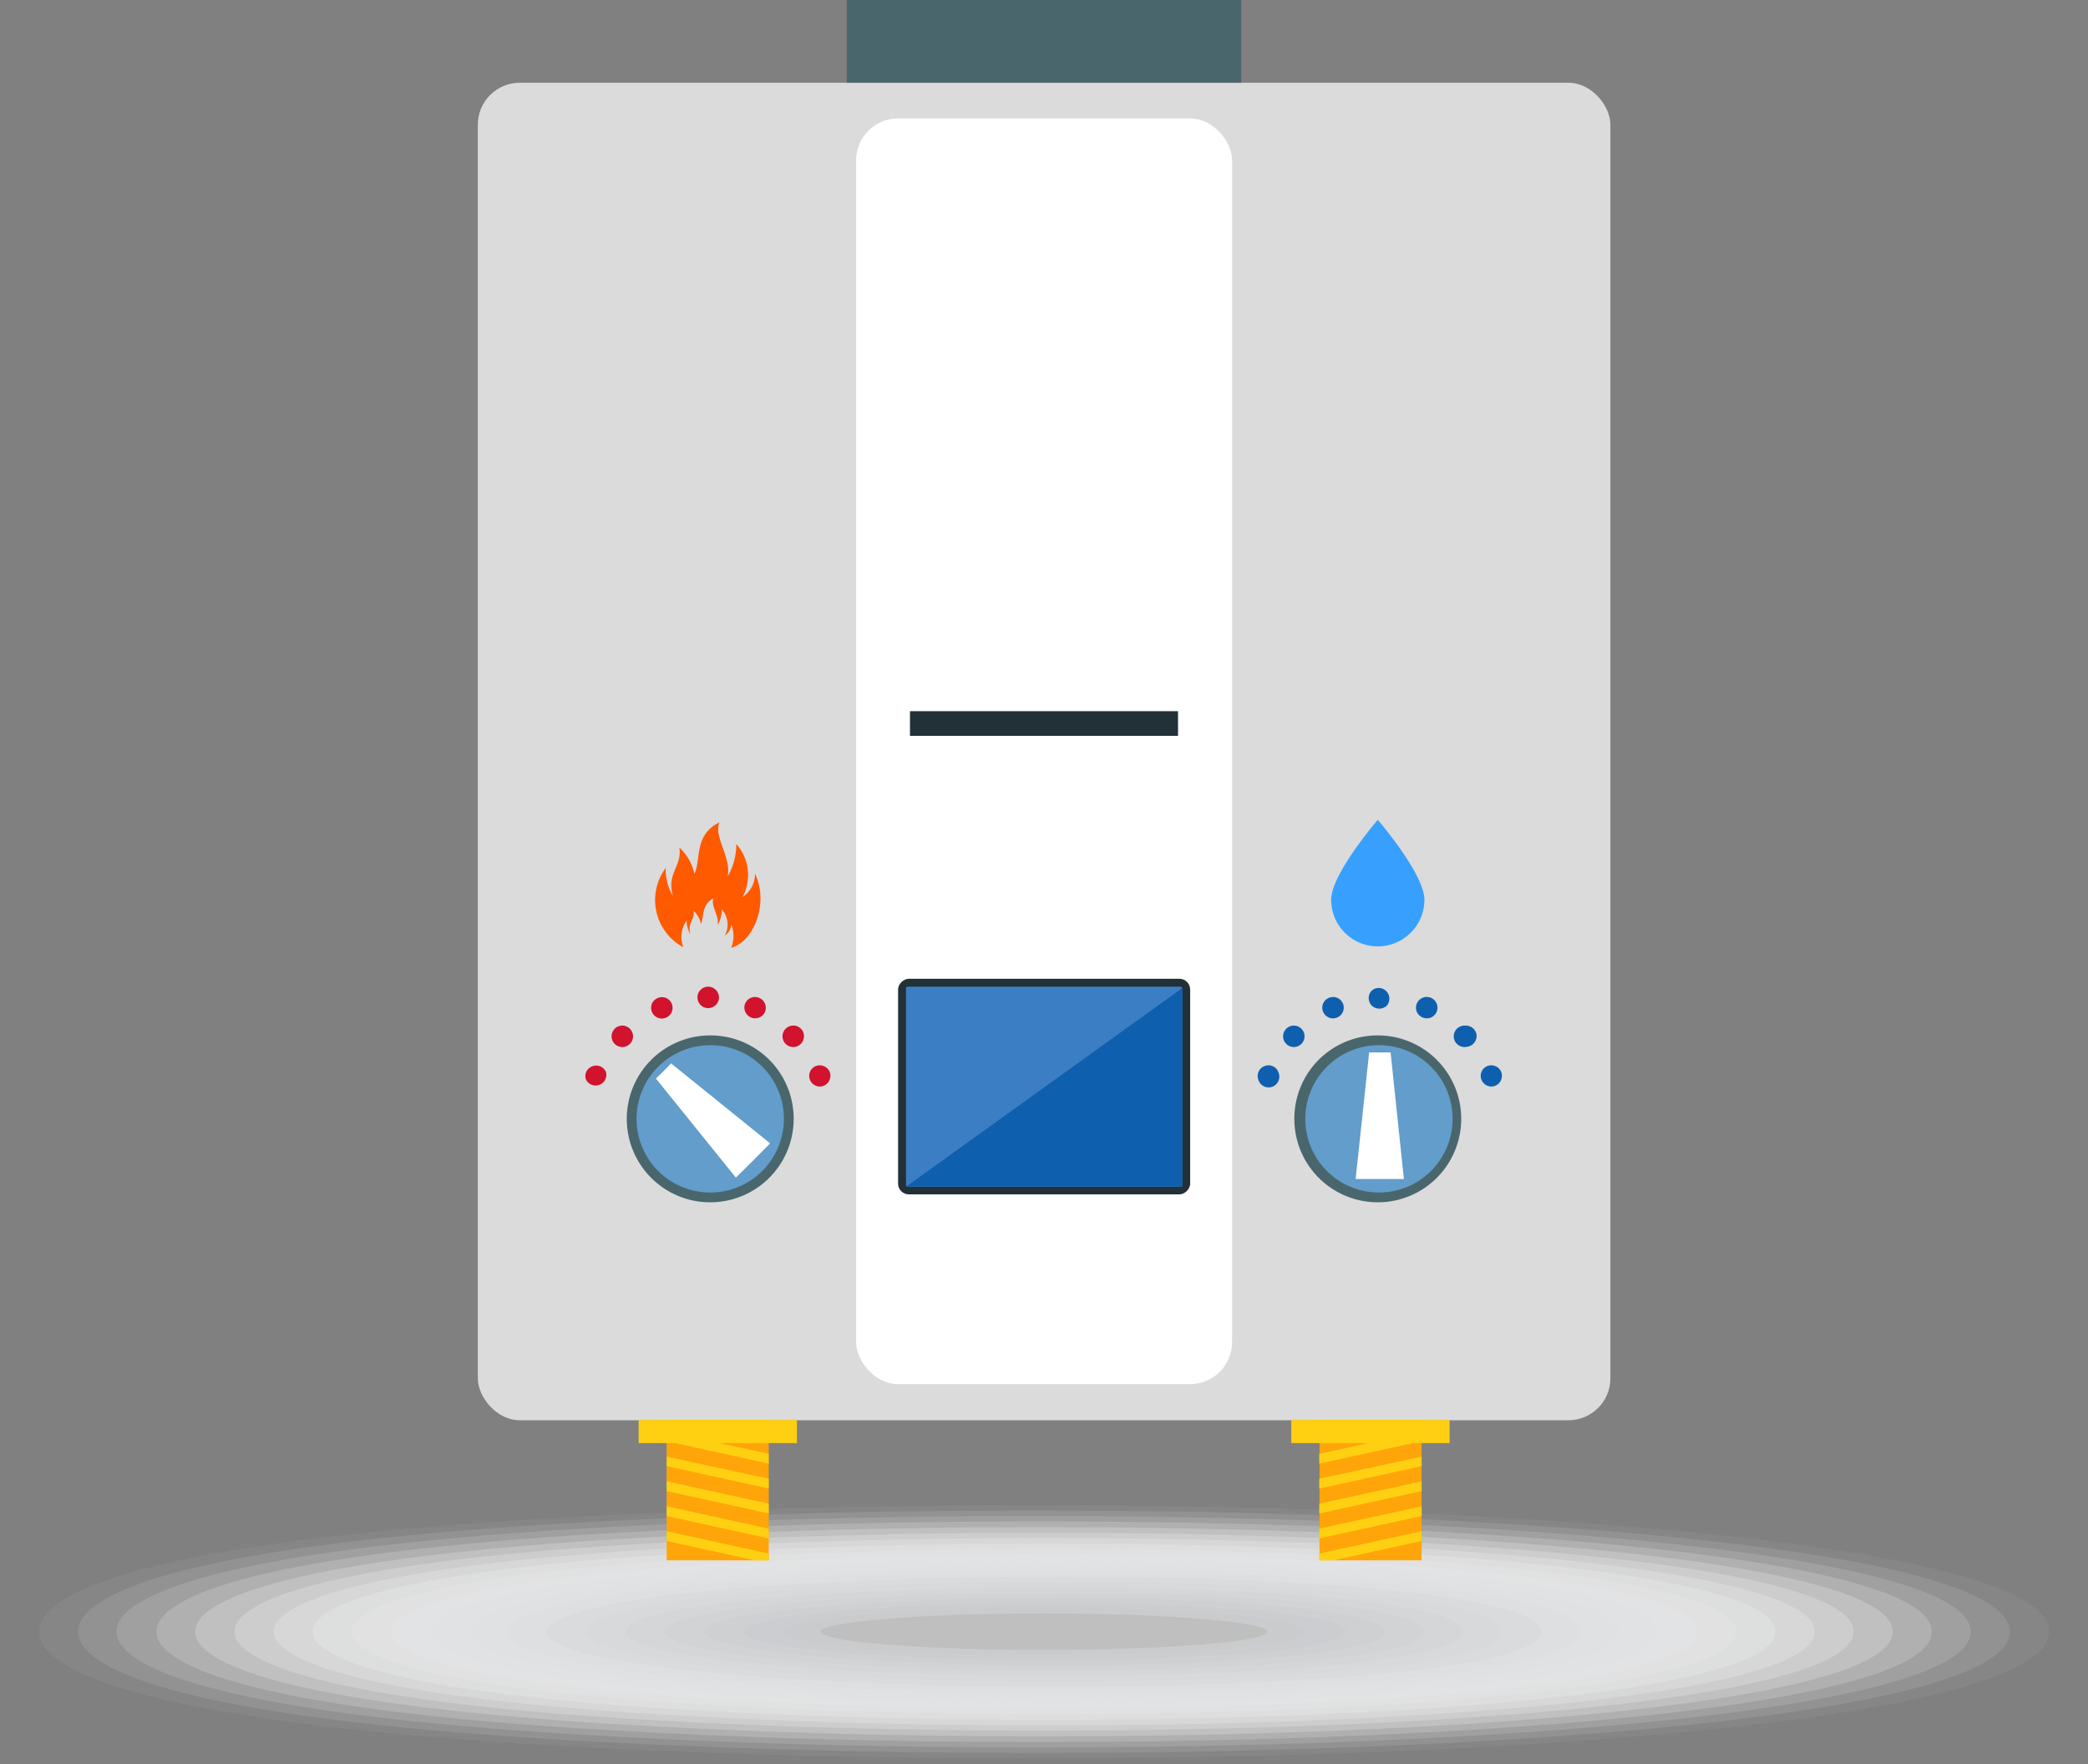 <?xml version="1.0" encoding="UTF-8"?>
<svg xmlns="http://www.w3.org/2000/svg" viewBox="0 0 89.58 75.69">
  <rect x="0" y="0" width="89.58" height="75.69" fill="#808080" stroke="none"/>
  <defs>
    <style>.cls-1{isolation:isolate;}.cls-2{mix-blend-mode:multiply;}.cls-26,.cls-3{fill:#fff;}.cls-3{opacity:0;}.cls-4{fill:#fcfcfc;opacity:0.05;}.cls-5{fill:#fafafa;opacity:0.1;}.cls-6{fill:#f7f7f7;opacity:0.14;}.cls-7{fill:#f4f5f5;opacity:0.19;}.cls-8{fill:#f2f2f2;opacity:0.24;}.cls-9{fill:#efeff0;opacity:0.29;}.cls-10{fill:#eceded;opacity:0.33;}.cls-11{fill:#e9eaeb;opacity:0.38;}.cls-12{fill:#e7e7e8;opacity:0.43;}.cls-13{fill:#e4e5e6;opacity:0.48;}.cls-14{fill:#e1e2e3;opacity:0.52;}.cls-15{fill:#dfe0e1;opacity:0.57;}.cls-16{fill:#dcddde;opacity:0.62;}.cls-17{fill:#d9dadc;opacity:0.67;}.cls-18{fill:#d7d8d9;opacity:0.71;}.cls-19{fill:#d4d5d7;opacity:0.76;}.cls-20{fill:#d1d3d4;opacity:0.81;}.cls-21{fill:#ced0d2;opacity:0.86;}.cls-22{fill:#cccdcf;opacity:0.9;}.cls-23{fill:#c9cbcd;opacity:0.95;}.cls-24{fill:#bfbfbf;}.cls-25{fill:#dbdbdb;}.cls-27{fill:#4a666d;}.cls-28{fill:#223137;}.cls-29{fill:#d1132d;}.cls-30{fill:#ff5a00;}.cls-31{fill:#3c7ec4;}.cls-32{fill:#0f5faf;}.cls-33{fill:#629dcb;}.cls-34{fill:#37a0ff;}.cls-35{fill:#ffa509;}.cls-36{fill:#ffd011;}</style>
  </defs>
  <title>Chaudière gaz</title>
  <g class="cls-1">
    <g id="Calque_2" data-name="Calque 2">
      <g id="Layer_1" data-name="Layer 1">
        <g class="cls-2">
          <path class="cls-3" d="M89.58,70c0,5.14-40.95,6.73-68.13,5C5.32,74,0,71.9,0,70s5.32-4,21.45-5C48.63,63.28,89.58,64.87,89.58,70Z"></path>
          <path class="cls-4" d="M87.91,70c0,4.92-39.21,6.45-65.35,4.81C7,73.85,1.68,71.83,1.68,70S7,66.17,22.56,65.2C48.7,63.57,87.91,65.09,87.91,70Z"></path>
          <path class="cls-5" d="M86.23,70c0,4.7-37.46,6.16-62.56,4.61C8.58,73.7,3.35,71.76,3.35,70s5.23-3.69,20.32-4.61C48.77,63.85,86.23,65.31,86.23,70Z"></path>
          <path class="cls-6" d="M84.55,70c0,4.47-35.71,5.88-59.76,4.41C10.21,73.54,5,71.69,5,70s5.18-3.53,19.76-4.41C48.84,64.13,84.55,65.54,84.55,70Z"></path>
          <path class="cls-7" d="M82.88,70c0,4.25-34,5.6-57,4.21C11.83,73.39,6.71,71.63,6.71,70s5.12-3.38,19.19-4.21C48.91,64.41,82.88,65.76,82.88,70Z"></path>
          <path class="cls-8" d="M81.2,70C81.2,74,49,75.32,27,74c-13.55-.77-18.63-2.45-18.63-4S13.46,66.78,27,66C49,64.7,81.2,66,81.2,70Z"></path>
          <path class="cls-9" d="M79.52,70c0,3.8-30.48,5-51.4,3.8-13-.72-18.06-2.32-18.06-3.8s5-3.08,18.06-3.8C49,65,79.52,66.21,79.52,70Z"></path>
          <path class="cls-10" d="M77.85,70c0,3.57-28.74,4.75-48.62,3.6-12.51-.68-17.49-2.19-17.49-3.6s5-2.92,17.49-3.6C49.11,65.26,77.85,66.44,77.85,70Z"></path>
          <path class="cls-11" d="M76.17,70c0,3.35-27,4.46-45.83,3.4-12-.63-16.93-2.06-16.93-3.4s4.93-2.77,16.93-3.4C49.18,65.55,76.17,66.66,76.17,70Z"></path>
          <path class="cls-12" d="M74.49,70c0,3.13-25.24,4.14-43,3.2C20,72.6,15.09,71.28,15.09,70s4.88-2.62,16.36-3.2C49.25,65.83,74.49,66.88,74.49,70Z"></path>
          <path class="cls-13" d="M72.82,70c0,2.9-23.5,3.86-40.25,3-11-.56-15.8-1.8-15.8-3s4.83-2.46,15.8-3C49.32,66.11,72.82,67.11,72.82,70Z"></path>
          <path class="cls-14" d="M71.14,70c0,2.68-21.75,3.57-37.46,2.8-10.45-.52-15.24-1.67-15.24-2.8s4.79-2.31,15.24-2.8C49.39,66.4,71.14,67.33,71.14,70Z"></path>
          <path class="cls-15" d="M69.46,70c0,2.45-20,3.29-34.67,2.6-9.93-.47-14.67-1.54-14.67-2.6s4.73-2.16,14.67-2.6C49.46,66.68,69.46,67.56,69.46,70Z"></path>
          <path class="cls-16" d="M67.79,70c0,2.23-18.26,3-31.89,2.39C26.48,72,21.8,71,21.8,70s4.68-2,14.1-2.39C49.53,67,67.79,67.78,67.79,70Z"></path>
          <path class="cls-17" d="M66.11,70c0,2-16.51,2.72-29.1,2.19-8.9-.37-13.54-1.27-13.54-2.19S28.11,68.16,37,67.82C49.6,67.25,66.11,68,66.11,70Z"></path>
          <path class="cls-18" d="M64.43,70c0,1.78-14.76,2.44-26.31,2-8.38-.32-13-1.14-13-2s4.59-1.7,13-2C49.67,67.53,64.43,68.23,64.43,70Z"></path>
          <path class="cls-19" d="M62.76,70c0,1.55-13,2.16-23.53,1.79-7.87-.27-12.4-1-12.4-1.79s4.53-1.55,12.4-1.79C49.74,67.81,62.76,68.46,62.76,70Z"></path>
          <path class="cls-20" d="M61.08,70c0,1.33-11.27,1.88-20.73,1.59C33,71.37,28.5,70.72,28.5,70S33,68.62,40.35,68.42C49.81,68.09,61.08,68.68,61.08,70Z"></path>
          <path class="cls-21" d="M59.4,70c0,1.11-9.52,1.6-17.94,1.39-6.84-.17-11.28-.75-11.28-1.39s4.44-1.24,11.28-1.39C49.88,68.38,59.4,68.9,59.4,70Z"></path>
          <path class="cls-22" d="M57.73,70c0,.88-7.78,1.32-15.16,1.19-6.32-.12-10.71-.62-10.71-1.19s4.39-1.09,10.71-1.19C50,68.66,57.73,69.13,57.73,70Z"></path>
          <path class="cls-23" d="M56.05,70c0,.66-6,1-12.37,1-5.81-.06-10.15-.48-10.15-1s4.34-.94,10.15-1C50,68.94,56.05,69.35,56.05,70Z"></path>
          <path class="cls-24" d="M54.37,70c0,.43-4.29.78-9.58.78s-9.58-.35-9.58-.78,4.29-.78,9.58-.78S54.37,69.58,54.37,70Z"></path>
        </g>
        <rect class="cls-25" x="20.5" y="3.55" width="48.59" height="57.38" rx="1.8"></rect>
        <rect class="cls-26" x="36.73" y="5.08" width="16.13" height="54.3" rx="1.8"></rect>
        <rect class="cls-27" x="36.33" width="16.92" height="3.55"></rect>
        <rect class="cls-28" x="39.04" y="30.51" width="11.5" height="1.06"></rect>
        <path class="cls-29" d="M30.74,42.5a.45.45,0,0,1-.06.64.46.46,0,1,1,.06-.64Z"></path>
        <path class="cls-29" d="M28.59,42.82A.46.46,0,1,1,28,43,.47.47,0,0,1,28.59,42.82Z"></path>
        <path class="cls-29" d="M26.73,44a.46.46,0,1,1-.49.42A.46.46,0,0,1,26.73,44Z"></path>
        <path class="cls-29" d="M25.46,45.73A.45.45,0,0,1,26,46a.46.46,0,0,1-.87.29A.45.45,0,0,1,25.46,45.73Z"></path>
        <path class="cls-29" d="M32.19,42.82a.45.45,0,0,0-.2.62.46.46,0,0,0,.61.2.45.45,0,0,0,.2-.62A.46.46,0,0,0,32.19,42.82Z"></path>
        <path class="cls-29" d="M34,44a.46.46,0,1,0,.49.42A.45.45,0,0,0,34,44Z"></path>
        <path class="cls-29" d="M35.32,45.73a.45.45,0,0,0-.58.28.46.46,0,0,0,.29.58.45.45,0,0,0,.57-.29A.44.44,0,0,0,35.32,45.73Z"></path>
        <path class="cls-30" d="M32.39,37.48a1.17,1.17,0,0,1-.53,1,2,2,0,0,0-.27-2.27,2.8,2.8,0,0,1-.37,1.39c.16-.85-.62-1.71-.35-2.32-1.13.54-.78,1.66-1.08,2.2a2.17,2.17,0,0,0-.64-1.12c.11.83-.56,1.09-.28,2.08a2.25,2.25,0,0,1-.31-1.2,2.3,2.3,0,0,0,.76,3.4,1.21,1.21,0,0,1,.14-1.15,1.14,1.14,0,0,0,.16.59c-.14-.49.19-.62.14-1a1,1,0,0,1,.31.55c.15-.27,0-.82.54-1.09-.13.31.25.73.18,1.15a1.44,1.44,0,0,0,.18-.68,1,1,0,0,1,.13,1.12.58.58,0,0,0,.27-.47,1.31,1.31,0,0,1,0,1C32.35,40.39,33,38.73,32.39,37.48Z"></path>
        <rect class="cls-28" x="40.17" y="40.35" width="9.25" height="12.53" rx="0.46" transform="translate(91.41 1.82) rotate(90)"></rect>
        <rect class="cls-31" x="40.51" y="40.69" width="8.58" height="11.85" rx="0.07" transform="translate(91.41 1.82) rotate(90)"></rect>
        <path class="cls-32" d="M38.93,50.9H50.66a.06.06,0,0,0,.06,0V42.39a.05.05,0,0,0,0,0L38.9,50.89Z"></path>
        <path class="cls-27" d="M34.05,48a3.58,3.58,0,1,1-3.58-3.58A3.57,3.57,0,0,1,34.05,48Z"></path>
        <path class="cls-33" d="M33.63,48a3.16,3.16,0,1,1-3.16-3.16A3.15,3.15,0,0,1,33.63,48Z"></path>
        <polygon class="cls-26" points="28.79 45.62 28.47 45.95 28.14 46.27 31.57 50.52 32.31 49.79 33.04 49.05 28.79 45.62"></polygon>
        <path class="cls-32" d="M58.85,42.5a.46.46,0,0,0,0,.64.47.47,0,0,0,.65,0,.46.46,0,0,0-.06-.65A.45.45,0,0,0,58.85,42.5Z"></path>
        <path class="cls-32" d="M61,42.82a.46.46,0,0,0-.2.62.47.47,0,0,0,.62.2.46.46,0,0,0-.42-.82Z"></path>
        <path class="cls-32" d="M62.86,44a.46.46,0,1,0,.06.91.47.47,0,0,0,.43-.49A.46.46,0,0,0,62.86,44Z"></path>
        <path class="cls-32" d="M64.13,45.73a.45.45,0,0,0-.58.28.46.46,0,0,0,.29.58.45.45,0,0,0,.57-.29A.44.44,0,0,0,64.13,45.73Z"></path>
        <path class="cls-32" d="M57.4,42.82a.46.46,0,1,1-.62.2A.47.47,0,0,1,57.4,42.82Z"></path>
        <path class="cls-32" d="M55.54,44a.46.46,0,1,1-.49.42A.46.46,0,0,1,55.54,44Z"></path>
        <path class="cls-32" d="M54.27,45.73a.45.45,0,0,1,.58.28.46.46,0,1,1-.87.29A.45.45,0,0,1,54.27,45.73Z"></path>
        <path class="cls-27" d="M55.53,48a3.58,3.58,0,1,0,3.58-3.58A3.57,3.57,0,0,0,55.53,48Z"></path>
        <path class="cls-33" d="M56,48a3.16,3.16,0,1,0,3.16-3.16A3.16,3.16,0,0,0,56,48Z"></path>
        <polygon class="cls-26" points="58.74 45.15 59.2 45.15 59.66 45.15 60.23 50.58 59.2 50.58 58.16 50.58 58.74 45.15"></polygon>
        <path class="cls-34" d="M61.11,38.6a2,2,0,1,1-4,0c0-1.11,2-3.43,2-3.43S61.11,37.49,61.11,38.6Z"></path>
        <rect class="cls-35" x="56.61" y="60.92" width="4.38" height="6.02"></rect>
        <polygon class="cls-36" points="60.99 65.69 56.6 66.65 56.6 66.94 57.2 66.94 60.99 66.11 60.99 65.69"></polygon>
        <polygon class="cls-36" points="60.99 64.62 56.6 65.58 56.6 66 60.99 65.04 60.99 64.62"></polygon>
        <polygon class="cls-36" points="60.99 63.55 56.6 64.51 56.6 64.93 60.99 63.97 60.99 63.55"></polygon>
        <polygon class="cls-36" points="60.99 62.49 56.6 63.44 56.6 63.86 60.99 62.9 60.99 62.49"></polygon>
        <polygon class="cls-36" points="60.99 61.42 56.6 62.37 56.6 62.79 60.99 61.83 60.99 61.42"></polygon>
        <rect class="cls-36" x="55.4" y="60.92" width="6.79" height="0.99"></rect>
        <rect class="cls-35" x="28.6" y="60.92" width="4.38" height="6.02" transform="translate(61.58 127.86) rotate(180)"></rect>
        <polygon class="cls-36" points="28.6 65.69 32.98 66.65 32.98 66.94 32.38 66.94 28.6 66.11 28.6 65.69"></polygon>
        <polygon class="cls-36" points="28.6 64.62 32.98 65.58 32.98 66 28.6 65.04 28.6 64.62"></polygon>
        <polygon class="cls-36" points="28.6 63.55 32.98 64.51 32.98 64.93 28.6 63.97 28.6 63.55"></polygon>
        <polygon class="cls-36" points="28.6 62.49 32.98 63.44 32.98 63.86 28.6 62.9 28.6 62.49"></polygon>
        <polygon class="cls-36" points="28.6 61.42 32.98 62.37 32.98 62.79 28.6 61.83 28.6 61.42"></polygon>
        <rect class="cls-36" x="27.39" y="60.92" width="6.79" height="0.99" transform="translate(61.58 122.83) rotate(180)"></rect>
      </g>
    </g>
  </g>
</svg>
